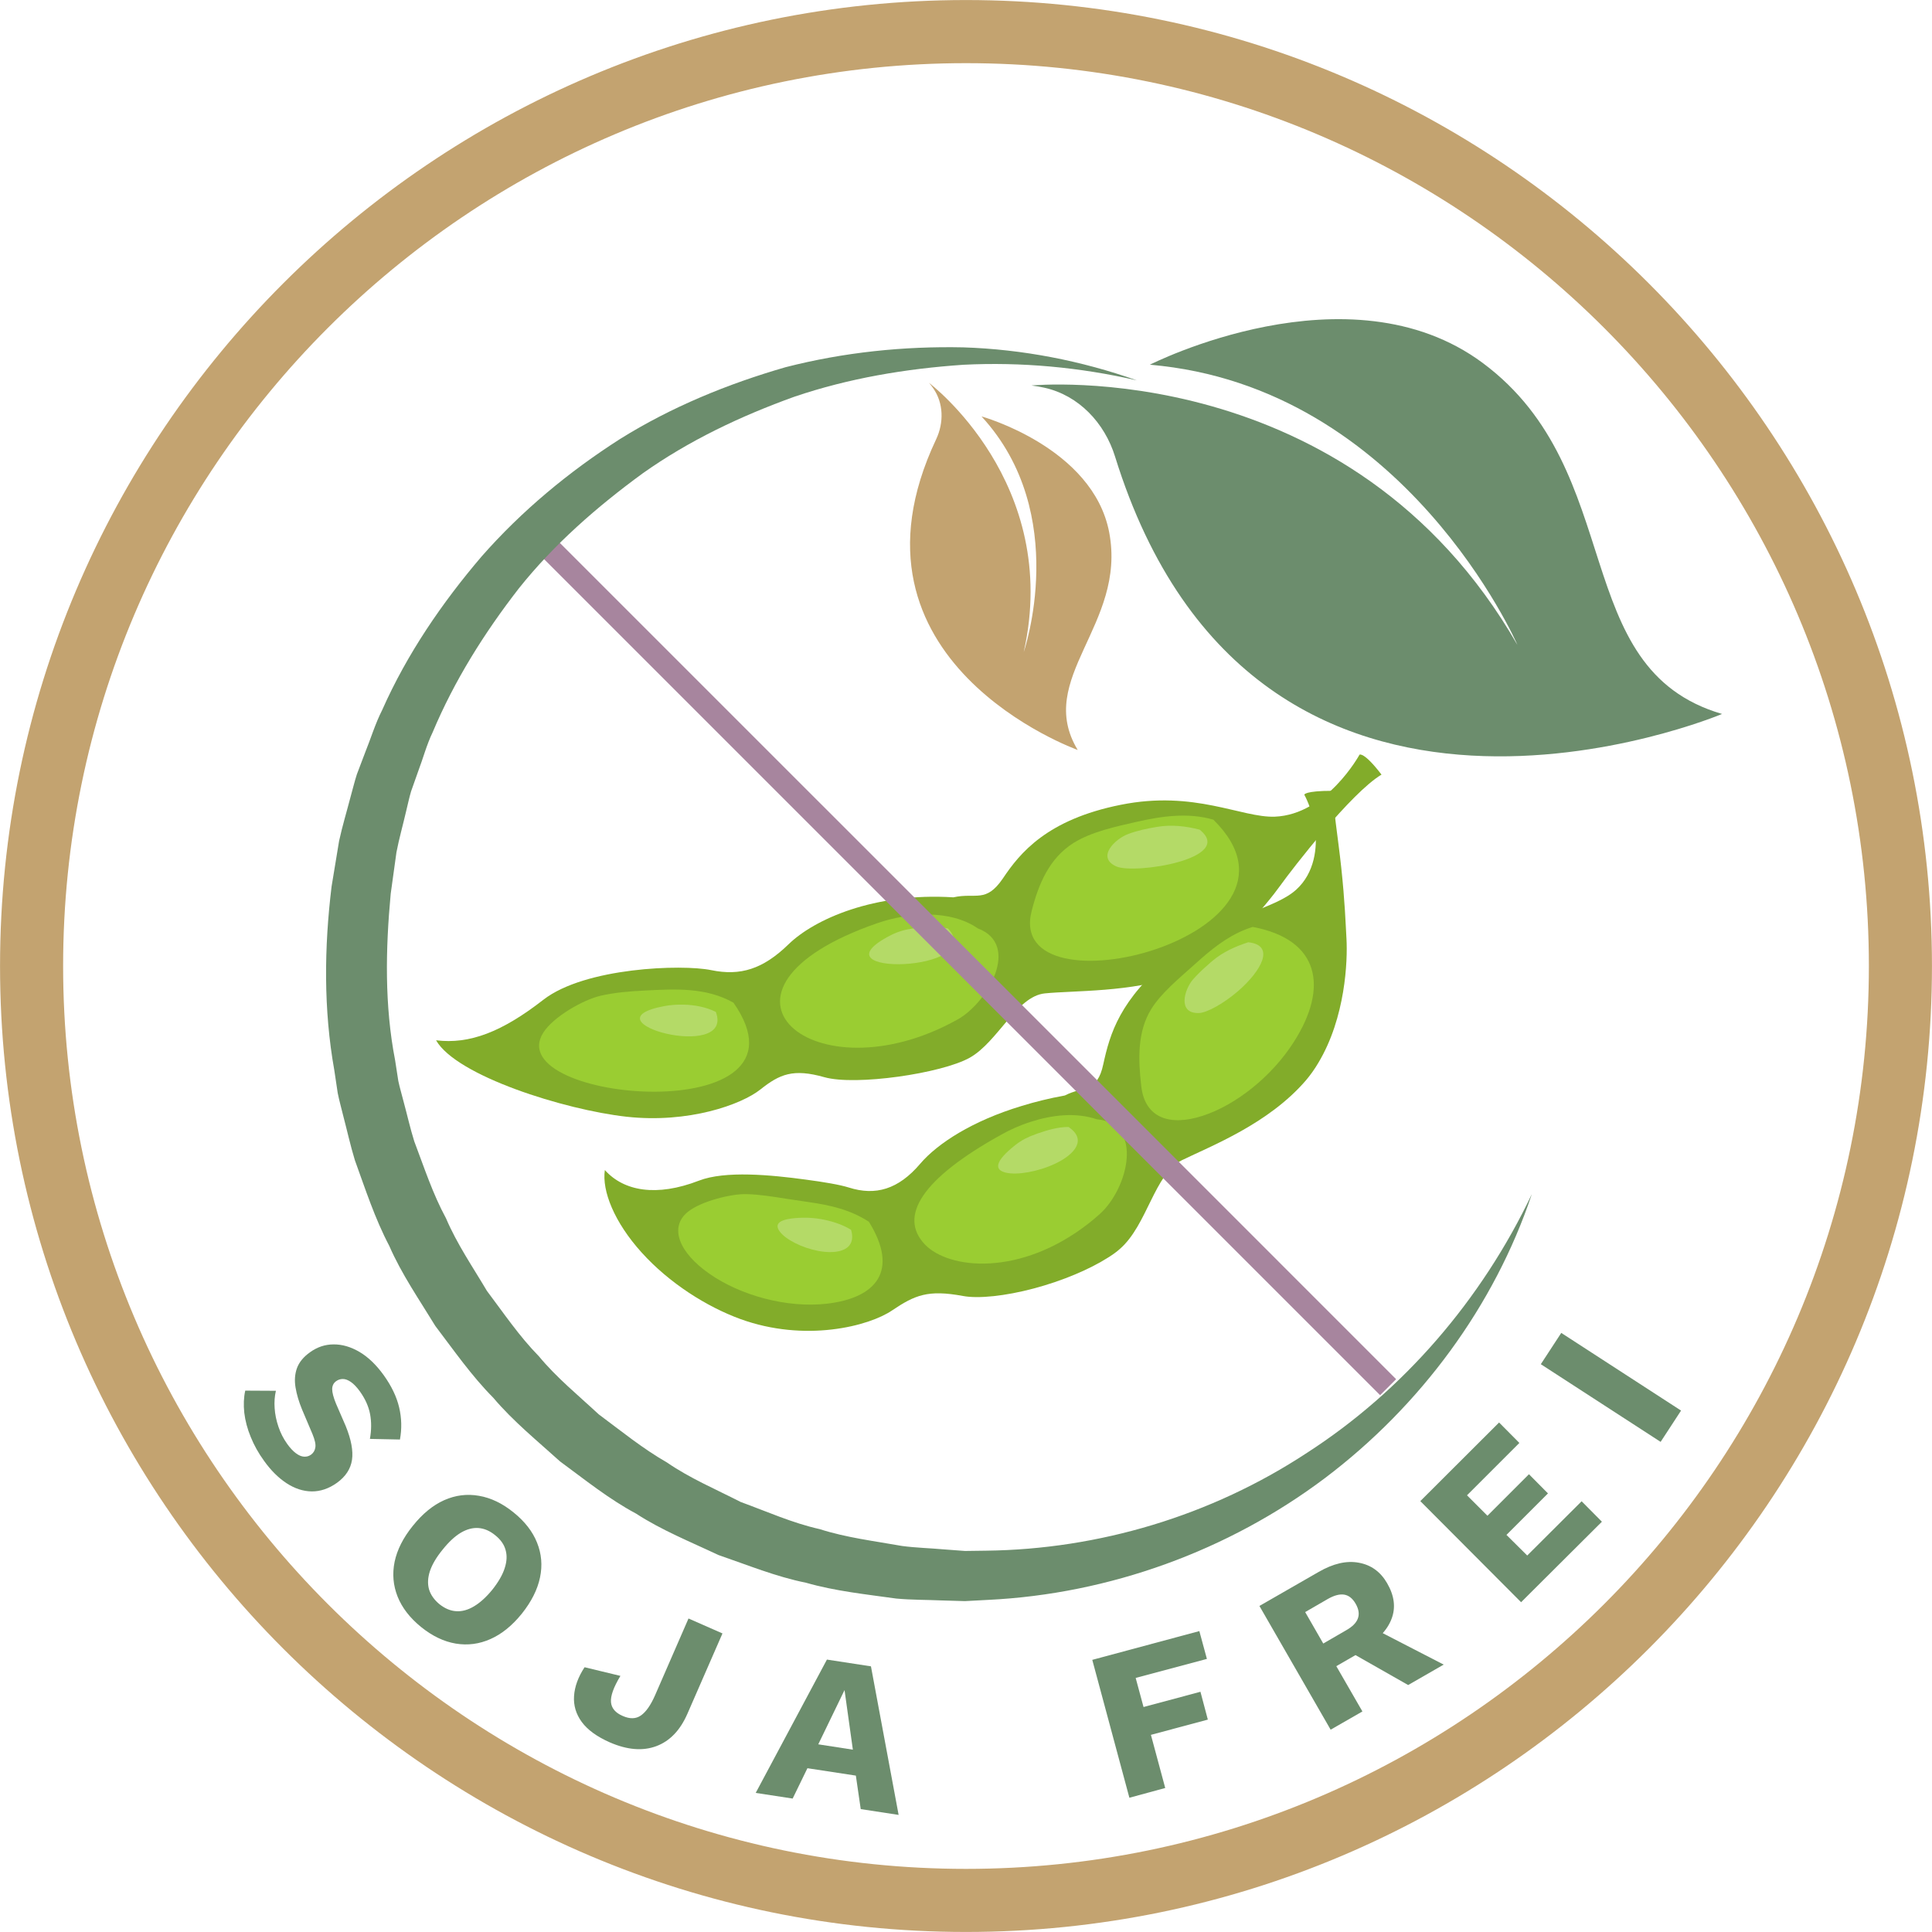 <svg version="1.0" preserveAspectRatio="xMidYMid meet" height="256" viewBox="0 0 192 192" zoomAndPan="magnify" width="256" xmlns:xlink="http://www.w3.org/1999/xlink" xmlns="http://www.w3.org/2000/svg"><defs><g></g><clipPath id="6d4656f384"><path clip-rule="nonzero" d="M 43 74 L 138 74 L 138 112 L 43 112 Z M 43 74"></path></clipPath><clipPath id="737223e173"><path clip-rule="nonzero" d="M 59.715 47.133 L 152.516 77.031 L 127.449 154.844 L 34.645 124.945 Z M 59.715 47.133"></path></clipPath><clipPath id="0d298a6286"><path clip-rule="nonzero" d="M 59.715 47.133 L 152.516 77.031 L 127.449 154.844 L 34.645 124.945 Z M 59.715 47.133"></path></clipPath><clipPath id="0ff32e0acf"><path clip-rule="nonzero" d="M 59.715 47.133 L 152.516 77.031 L 127.449 154.844 L 34.645 124.945 Z M 59.715 47.133"></path></clipPath><clipPath id="88e5c8296e"><path clip-rule="nonzero" d="M 102 81 L 124 81 L 124 96 L 102 96 Z M 102 81"></path></clipPath><clipPath id="7ca09ae9f7"><path clip-rule="nonzero" d="M 59.715 47.133 L 152.516 77.031 L 127.449 154.844 L 34.645 124.945 Z M 59.715 47.133"></path></clipPath><clipPath id="39d517a38c"><path clip-rule="nonzero" d="M 59.715 47.133 L 152.516 77.031 L 127.449 154.844 L 34.645 124.945 Z M 59.715 47.133"></path></clipPath><clipPath id="ba9ea17456"><path clip-rule="nonzero" d="M 59.715 47.133 L 152.516 77.031 L 127.449 154.844 L 34.645 124.945 Z M 59.715 47.133"></path></clipPath><clipPath id="3036eca0cb"><path clip-rule="nonzero" d="M 77 90 L 100 90 L 100 105 L 77 105 Z M 77 90"></path></clipPath><clipPath id="697572790f"><path clip-rule="nonzero" d="M 59.715 47.133 L 152.516 77.031 L 127.449 154.844 L 34.645 124.945 Z M 59.715 47.133"></path></clipPath><clipPath id="7d74766434"><path clip-rule="nonzero" d="M 59.715 47.133 L 152.516 77.031 L 127.449 154.844 L 34.645 124.945 Z M 59.715 47.133"></path></clipPath><clipPath id="c06335426f"><path clip-rule="nonzero" d="M 59.715 47.133 L 152.516 77.031 L 127.449 154.844 L 34.645 124.945 Z M 59.715 47.133"></path></clipPath><clipPath id="0c54c2ba6b"><path clip-rule="nonzero" d="M 53 98 L 75 98 L 75 109 L 53 109 Z M 53 98"></path></clipPath><clipPath id="d92a168a5b"><path clip-rule="nonzero" d="M 59.715 47.133 L 152.516 77.031 L 127.449 154.844 L 34.645 124.945 Z M 59.715 47.133"></path></clipPath><clipPath id="8e61eda0f3"><path clip-rule="nonzero" d="M 59.715 47.133 L 152.516 77.031 L 127.449 154.844 L 34.645 124.945 Z M 59.715 47.133"></path></clipPath><clipPath id="69dc9746ac"><path clip-rule="nonzero" d="M 59.715 47.133 L 152.516 77.031 L 127.449 154.844 L 34.645 124.945 Z M 59.715 47.133"></path></clipPath><clipPath id="bb16b3779b"><path clip-rule="nonzero" d="M 110 82 L 120 82 L 120 87 L 110 87 Z M 110 82"></path></clipPath><clipPath id="e7464d6d00"><path clip-rule="nonzero" d="M 59.715 47.133 L 152.516 77.031 L 127.449 154.844 L 34.645 124.945 Z M 59.715 47.133"></path></clipPath><clipPath id="aa2f3ce602"><path clip-rule="nonzero" d="M 59.715 47.133 L 152.516 77.031 L 127.449 154.844 L 34.645 124.945 Z M 59.715 47.133"></path></clipPath><clipPath id="25f60d6b62"><path clip-rule="nonzero" d="M 59.715 47.133 L 152.516 77.031 L 127.449 154.844 L 34.645 124.945 Z M 59.715 47.133"></path></clipPath><clipPath id="c55cdcd938"><path clip-rule="nonzero" d="M 86 92 L 95 92 L 95 96 L 86 96 Z M 86 92"></path></clipPath><clipPath id="fab73ff5f4"><path clip-rule="nonzero" d="M 59.715 47.133 L 152.516 77.031 L 127.449 154.844 L 34.645 124.945 Z M 59.715 47.133"></path></clipPath><clipPath id="beefbef192"><path clip-rule="nonzero" d="M 59.715 47.133 L 152.516 77.031 L 127.449 154.844 L 34.645 124.945 Z M 59.715 47.133"></path></clipPath><clipPath id="e737fd4f59"><path clip-rule="nonzero" d="M 59.715 47.133 L 152.516 77.031 L 127.449 154.844 L 34.645 124.945 Z M 59.715 47.133"></path></clipPath><clipPath id="800e793818"><path clip-rule="nonzero" d="M 63 99 L 72 99 L 72 103 L 63 103 Z M 63 99"></path></clipPath><clipPath id="9353a6c2c6"><path clip-rule="nonzero" d="M 59.715 47.133 L 152.516 77.031 L 127.449 154.844 L 34.645 124.945 Z M 59.715 47.133"></path></clipPath><clipPath id="c512ee0367"><path clip-rule="nonzero" d="M 59.715 47.133 L 152.516 77.031 L 127.449 154.844 L 34.645 124.945 Z M 59.715 47.133"></path></clipPath><clipPath id="e1b1dcc1ac"><path clip-rule="nonzero" d="M 59.715 47.133 L 152.516 77.031 L 127.449 154.844 L 34.645 124.945 Z M 59.715 47.133"></path></clipPath><clipPath id="525e95e208"><path clip-rule="nonzero" d="M 60 78 L 134 78 L 134 133 L 60 133 Z M 60 78"></path></clipPath><clipPath id="df476a1c7e"><path clip-rule="nonzero" d="M 59.715 47.133 L 152.516 77.031 L 127.449 154.844 L 34.645 124.945 Z M 59.715 47.133"></path></clipPath><clipPath id="69628b30d1"><path clip-rule="nonzero" d="M 59.715 47.133 L 152.516 77.031 L 127.449 154.844 L 34.645 124.945 Z M 59.715 47.133"></path></clipPath><clipPath id="bacadc78fb"><path clip-rule="nonzero" d="M 59.715 47.133 L 152.516 77.031 L 127.449 154.844 L 34.645 124.945 Z M 59.715 47.133"></path></clipPath><clipPath id="edc6bd6c4f"><path clip-rule="nonzero" d="M 113 92 L 131 92 L 131 112 L 113 112 Z M 113 92"></path></clipPath><clipPath id="af0c47a791"><path clip-rule="nonzero" d="M 59.715 47.133 L 152.516 77.031 L 127.449 154.844 L 34.645 124.945 Z M 59.715 47.133"></path></clipPath><clipPath id="9254b764bf"><path clip-rule="nonzero" d="M 59.715 47.133 L 152.516 77.031 L 127.449 154.844 L 34.645 124.945 Z M 59.715 47.133"></path></clipPath><clipPath id="ec97f46154"><path clip-rule="nonzero" d="M 59.715 47.133 L 152.516 77.031 L 127.449 154.844 L 34.645 124.945 Z M 59.715 47.133"></path></clipPath><clipPath id="749b352230"><path clip-rule="nonzero" d="M 90 110 L 112 110 L 112 126 L 90 126 Z M 90 110"></path></clipPath><clipPath id="58863c67bc"><path clip-rule="nonzero" d="M 59.715 47.133 L 152.516 77.031 L 127.449 154.844 L 34.645 124.945 Z M 59.715 47.133"></path></clipPath><clipPath id="175b26b3fa"><path clip-rule="nonzero" d="M 59.715 47.133 L 152.516 77.031 L 127.449 154.844 L 34.645 124.945 Z M 59.715 47.133"></path></clipPath><clipPath id="07fd82f2e3"><path clip-rule="nonzero" d="M 59.715 47.133 L 152.516 77.031 L 127.449 154.844 L 34.645 124.945 Z M 59.715 47.133"></path></clipPath><clipPath id="39b5f2fa4e"><path clip-rule="nonzero" d="M 67 118 L 88 118 L 88 130 L 67 130 Z M 67 118"></path></clipPath><clipPath id="e95b173773"><path clip-rule="nonzero" d="M 59.715 47.133 L 152.516 77.031 L 127.449 154.844 L 34.645 124.945 Z M 59.715 47.133"></path></clipPath><clipPath id="c75d7e3aff"><path clip-rule="nonzero" d="M 59.715 47.133 L 152.516 77.031 L 127.449 154.844 L 34.645 124.945 Z M 59.715 47.133"></path></clipPath><clipPath id="ab103aecb3"><path clip-rule="nonzero" d="M 59.715 47.133 L 152.516 77.031 L 127.449 154.844 L 34.645 124.945 Z M 59.715 47.133"></path></clipPath><clipPath id="b9bac5de07"><path clip-rule="nonzero" d="M 117 93 L 126 93 L 126 101 L 117 101 Z M 117 93"></path></clipPath><clipPath id="7aaff4e460"><path clip-rule="nonzero" d="M 59.715 47.133 L 152.516 77.031 L 127.449 154.844 L 34.645 124.945 Z M 59.715 47.133"></path></clipPath><clipPath id="d642515bb1"><path clip-rule="nonzero" d="M 59.715 47.133 L 152.516 77.031 L 127.449 154.844 L 34.645 124.945 Z M 59.715 47.133"></path></clipPath><clipPath id="f254603189"><path clip-rule="nonzero" d="M 59.715 47.133 L 152.516 77.031 L 127.449 154.844 L 34.645 124.945 Z M 59.715 47.133"></path></clipPath><clipPath id="86f3227cff"><path clip-rule="nonzero" d="M 99 111 L 108 111 L 108 117 L 99 117 Z M 99 111"></path></clipPath><clipPath id="917025013a"><path clip-rule="nonzero" d="M 59.715 47.133 L 152.516 77.031 L 127.449 154.844 L 34.645 124.945 Z M 59.715 47.133"></path></clipPath><clipPath id="c68376c713"><path clip-rule="nonzero" d="M 59.715 47.133 L 152.516 77.031 L 127.449 154.844 L 34.645 124.945 Z M 59.715 47.133"></path></clipPath><clipPath id="4dce7f1715"><path clip-rule="nonzero" d="M 59.715 47.133 L 152.516 77.031 L 127.449 154.844 L 34.645 124.945 Z M 59.715 47.133"></path></clipPath><clipPath id="657848a854"><path clip-rule="nonzero" d="M 77 121 L 85 121 L 85 125 L 77 125 Z M 77 121"></path></clipPath><clipPath id="28d5b925f4"><path clip-rule="nonzero" d="M 59.715 47.133 L 152.516 77.031 L 127.449 154.844 L 34.645 124.945 Z M 59.715 47.133"></path></clipPath><clipPath id="8f01dada22"><path clip-rule="nonzero" d="M 59.715 47.133 L 152.516 77.031 L 127.449 154.844 L 34.645 124.945 Z M 59.715 47.133"></path></clipPath><clipPath id="940ee72c49"><path clip-rule="nonzero" d="M 59.715 47.133 L 152.516 77.031 L 127.449 154.844 L 34.645 124.945 Z M 59.715 47.133"></path></clipPath><clipPath id="f2f4d2cff5"><path clip-rule="nonzero" d="M 53 53 L 139 53 L 139 139 L 53 139 Z M 53 53"></path></clipPath><clipPath id="7aac30977b"><path clip-rule="nonzero" d="M 54.738 53.051 L 139.059 137.375 L 137.469 138.965 L 53.148 54.645 Z M 54.738 53.051"></path></clipPath><clipPath id="599d98ed62"><path clip-rule="nonzero" d="M 54.738 53.051 L 139.059 137.375 L 137.469 138.965 L 53.148 54.645 Z M 54.738 53.051"></path></clipPath><clipPath id="22ca506616"><rect height="192" y="0" width="192" x="0"></rect></clipPath></defs><g fill-opacity="1" fill="#6c8d6d"><g transform="translate(22.277, 139.277)"><g><path d="M 15.859 -2.609 C 16.629 -1.535 17.141 -0.469 17.391 0.594 C 17.641 1.656 17.664 2.719 17.469 3.781 L 14.484 3.719 C 14.641 2.844 14.645 2.02 14.5 1.25 C 14.352 0.488 14.02 -0.254 13.5 -0.984 C 13.188 -1.422 12.883 -1.738 12.594 -1.938 C 12.312 -2.133 12.047 -2.234 11.797 -2.234 C 11.547 -2.234 11.32 -2.16 11.125 -2.016 C 10.875 -1.836 10.742 -1.578 10.734 -1.234 C 10.734 -0.891 10.859 -0.41 11.109 0.203 L 12.078 2.438 C 12.629 3.789 12.836 4.914 12.703 5.812 C 12.566 6.707 12.07 7.461 11.219 8.078 C 10.406 8.66 9.566 8.945 8.703 8.938 C 7.848 8.926 7.016 8.656 6.203 8.125 C 5.391 7.594 4.645 6.852 3.969 5.906 C 3.414 5.145 2.973 4.352 2.641 3.531 C 2.305 2.719 2.094 1.914 2 1.125 C 1.914 0.332 1.945 -0.398 2.094 -1.078 L 5.141 -1.062 C 5.016 -0.52 4.973 0.051 5.016 0.656 C 5.055 1.27 5.18 1.883 5.391 2.5 C 5.598 3.125 5.891 3.695 6.266 4.219 C 6.555 4.625 6.844 4.93 7.125 5.141 C 7.414 5.359 7.688 5.473 7.938 5.484 C 8.188 5.504 8.422 5.438 8.641 5.281 C 8.879 5.102 9.02 4.863 9.062 4.562 C 9.113 4.27 9.02 3.832 8.781 3.25 L 7.734 0.781 C 7.422 0.02 7.207 -0.703 7.094 -1.391 C 6.977 -2.078 7.023 -2.719 7.234 -3.312 C 7.453 -3.906 7.883 -4.43 8.531 -4.891 C 9.25 -5.41 10.031 -5.672 10.875 -5.672 C 11.727 -5.68 12.586 -5.43 13.453 -4.922 C 14.316 -4.41 15.117 -3.641 15.859 -2.609 Z M 15.859 -2.609"></path></g></g></g><g fill-opacity="1" fill="#6c8d6d"><g transform="translate(35.824, 156.541)"><g><path d="M 15.219 -6.234 C 16.332 -5.336 17.109 -4.336 17.547 -3.234 C 17.992 -2.129 18.094 -0.977 17.844 0.219 C 17.594 1.426 16.988 2.629 16.031 3.828 C 15.07 5.016 14.035 5.852 12.922 6.344 C 11.805 6.844 10.656 6.992 9.469 6.797 C 8.289 6.598 7.145 6.051 6.031 5.156 C 4.914 4.25 4.133 3.238 3.688 2.125 C 3.25 1.02 3.148 -0.129 3.391 -1.328 C 3.641 -2.523 4.242 -3.719 5.203 -4.906 C 6.16 -6.102 7.195 -6.953 8.312 -7.453 C 9.438 -7.953 10.586 -8.098 11.766 -7.891 C 12.953 -7.691 14.102 -7.141 15.219 -6.234 Z M 13.391 -3.969 C 12.859 -4.406 12.301 -4.645 11.719 -4.688 C 11.145 -4.727 10.562 -4.57 9.969 -4.219 C 9.375 -3.863 8.77 -3.301 8.156 -2.531 C 7.551 -1.789 7.133 -1.086 6.906 -0.422 C 6.688 0.242 6.656 0.852 6.812 1.406 C 6.977 1.957 7.328 2.453 7.859 2.891 C 8.398 3.316 8.953 3.547 9.516 3.578 C 10.086 3.617 10.676 3.457 11.281 3.094 C 11.883 2.738 12.488 2.191 13.094 1.453 C 13.707 0.68 14.117 -0.031 14.328 -0.688 C 14.547 -1.352 14.578 -1.957 14.422 -2.5 C 14.273 -3.051 13.93 -3.539 13.391 -3.969 Z M 13.391 -3.969"></path></g></g></g><g fill-opacity="1" fill="#6c8d6d"><g transform="translate(55.157, 170.532)"><g><path d="M 16.641 -8.203 L 13.156 -0.219 C 12.438 1.426 11.406 2.5 10.062 3 C 8.719 3.5 7.18 3.375 5.453 2.625 C 4.172 2.062 3.238 1.383 2.656 0.594 C 2.082 -0.195 1.828 -1.055 1.891 -1.984 C 1.953 -2.922 2.301 -3.875 2.938 -4.844 L 6.5 -3.984 C 5.82 -2.859 5.508 -1.988 5.562 -1.375 C 5.613 -0.77 6.004 -0.312 6.734 0 C 7.441 0.312 8.039 0.297 8.531 -0.047 C 9.031 -0.391 9.5 -1.055 9.938 -2.047 L 13.266 -9.688 Z M 16.641 -8.203"></path></g></g></g><g fill-opacity="1" fill="#6c8d6d"><g transform="translate(75.007, 178.161)"><g><path d="M 14.297 2.203 L 10.531 1.625 L 10.047 -1.703 L 5.234 -2.438 L 3.766 0.578 L 0.094 0.016 L 7.172 -13.234 L 11.547 -12.562 Z M 6.312 -4.812 L 9.75 -4.281 L 8.922 -10.203 Z M 6.312 -4.812"></path></g></g></g><g fill-opacity="1" fill="#6c8d6d"><g transform="translate(97.049, 180.293)"><g></g></g></g><g fill-opacity="1" fill="#6c8d6d"><g transform="translate(110.721, 179.064)"><g><path d="M 9.219 -14.203 L 2.141 -12.312 L 2.922 -9.422 L 8.578 -10.938 L 9.312 -8.172 L 3.656 -6.656 L 5.078 -1.375 L 1.516 -0.406 L -2.172 -14.109 L 8.469 -16.969 Z M 9.219 -14.203"></path></g></g></g><g fill-opacity="1" fill="#6c8d6d"><g transform="translate(130.879, 172.676)"><g><path d="M 0.156 -16.453 C 1.613 -17.297 2.945 -17.602 4.156 -17.375 C 5.375 -17.156 6.312 -16.477 6.969 -15.344 C 7.695 -14.094 7.844 -12.906 7.406 -11.781 C 6.977 -10.656 6.031 -9.672 4.562 -8.828 L 4.359 -8.5 L 1.922 -7.094 L 4.516 -2.594 L 1.359 -0.781 L -5.719 -13.078 Z M 2.891 -10.656 C 3.516 -11.008 3.906 -11.398 4.062 -11.828 C 4.227 -12.266 4.156 -12.754 3.844 -13.297 C 3.539 -13.828 3.16 -14.129 2.703 -14.203 C 2.254 -14.273 1.719 -14.133 1.094 -13.781 L -1.172 -12.469 L 0.625 -9.344 Z M 5.172 -11.078 L 12.594 -7.25 L 9.062 -5.219 L 2.797 -8.781 Z M 5.172 -11.078"></path></g></g></g><g fill-opacity="1" fill="#6c8d6d"><g transform="translate(150.055, 160.335)"><g><path d="M 1.109 -1.109 L -8.906 -11.156 L -1.078 -18.969 L 0.938 -16.938 L -4.266 -11.734 L -2.234 -9.703 L 1.891 -13.828 L 3.781 -11.922 L -0.344 -7.797 L 1.719 -5.75 L 7.125 -11.141 L 9.141 -9.109 Z M 1.109 -1.109"></path></g></g></g><g fill-opacity="1" fill="#6c8d6d"><g transform="translate(164.187, 144.604)"><g><path d="M -9.031 -12.141 L 2.875 -4.422 L 0.844 -1.312 L -11.062 -9.031 Z M -9.031 -12.141"></path></g></g></g><g clip-path="url(#6d4656f384)"><g clip-path="url(#737223e173)"><g clip-path="url(#0d298a6286)"><g clip-path="url(#0ff32e0acf)"><path fill-rule="nonzero" fill-opacity="1" d="M 94.746 89.176 C 86.871 88.68 80.926 91.355 78.367 93.84 C 75.812 96.324 73.57 97.008 70.672 96.41 C 67.762 95.812 58.141 96.145 54.008 99.348 C 49.879 102.562 46.66 103.793 43.336 103.383 C 45.355 106.922 56.105 110.293 62.266 110.98 C 68.426 111.656 73.672 109.781 75.578 108.262 C 77.488 106.746 78.828 106.172 81.926 107.051 C 85.027 107.926 93.562 106.684 96.367 105.117 C 99.168 103.547 101.023 99.016 103.828 98.723 C 106.617 98.434 112.566 98.621 117.043 96.957 C 121.523 95.277 125.961 89.781 127.215 88.031 C 128.469 86.277 134.289 78.766 137.293 76.98 C 135.539 74.691 135.109 74.996 135.109 74.996 C 135.109 74.996 131.867 80.953 126.695 81.16 C 123.383 81.285 118.723 78.5 111.379 79.98 C 104.047 81.441 101.344 84.781 99.664 87.301 C 97.961 89.789 96.988 88.676 94.746 89.176 Z M 94.746 89.176" fill="#82ac2a"></path></g></g></g></g><g clip-path="url(#88e5c8296e)"><g clip-path="url(#7ca09ae9f7)"><g clip-path="url(#39d517a38c)"><g clip-path="url(#ba9ea17456)"><path fill-rule="nonzero" fill-opacity="1" d="M 120.586 81.461 C 118.098 80.723 115.438 81.109 112.945 81.676 C 110.934 82.133 108.473 82.656 106.703 83.762 C 104.27 85.285 103.207 87.871 102.531 90.508 C 99.742 101.215 132.285 92.973 120.586 81.461 Z M 120.586 81.461" fill="#9acd32"></path></g></g></g></g><g clip-path="url(#3036eca0cb)"><g clip-path="url(#697572790f)"><g clip-path="url(#7d74766434)"><g clip-path="url(#c06335426f)"><path fill-rule="nonzero" fill-opacity="1" d="M 97.176 92.262 C 94.406 90.359 90.305 90.672 87.203 91.738 C 68.008 98.375 80.91 109.324 95.195 101.297 C 98.141 99.645 101.477 93.898 97.176 92.262 Z M 97.176 92.262" fill="#9acd32"></path></g></g></g></g><g clip-path="url(#0c54c2ba6b)"><g clip-path="url(#d92a168a5b)"><g clip-path="url(#8e61eda0f3)"><g clip-path="url(#69dc9746ac)"><path fill-rule="nonzero" fill-opacity="1" d="M 72.891 99.645 C 70.152 98.102 67.113 98.285 64.07 98.438 C 62.617 98.508 61.078 98.633 59.664 98.961 C 57.945 99.367 54.992 101.039 53.988 102.629 C 49.594 109.586 81.758 112.305 72.891 99.645 Z M 72.891 99.645" fill="#9acd32"></path></g></g></g></g><g clip-path="url(#bb16b3779b)"><g clip-path="url(#e7464d6d00)"><g clip-path="url(#aa2f3ce602)"><g clip-path="url(#25f60d6b62)"><path fill-rule="nonzero" fill-opacity="1" d="M 119.223 82.453 C 117.844 82.09 116.391 81.934 114.977 82.176 C 114.02 82.332 113.031 82.539 112.117 82.883 C 110.844 83.352 108.91 85.188 110.93 86.102 C 112.73 86.918 122.824 85.344 119.223 82.453 Z M 119.223 82.453" fill="#b4da67"></path></g></g></g></g><g clip-path="url(#c55cdcd938)"><g clip-path="url(#fab73ff5f4)"><g clip-path="url(#beefbef192)"><g clip-path="url(#e737fd4f59)"><path fill-rule="nonzero" fill-opacity="1" d="M 94.215 92.277 C 93.09 92.004 91.875 92.113 90.734 92.27 C 89.945 92.375 89.215 92.586 88.508 92.949 C 80.418 97.113 98.246 96.633 94.215 92.277 Z M 94.215 92.277" fill="#b4da67"></path></g></g></g></g><g clip-path="url(#800e793818)"><g clip-path="url(#9353a6c2c6)"><g clip-path="url(#c512ee0367)"><g clip-path="url(#e1b1dcc1ac)"><path fill-rule="nonzero" fill-opacity="1" d="M 71.137 100.559 C 70.145 100.074 69.043 99.867 67.941 99.84 C 67.312 99.824 66.676 99.867 66.043 99.98 C 57.848 101.5 73.039 105.594 71.137 100.559 Z M 71.137 100.559" fill="#b4da67"></path></g></g></g></g><g clip-path="url(#525e95e208)"><g clip-path="url(#df476a1c7e)"><g clip-path="url(#69628b30d1)"><g clip-path="url(#bacadc78fb)"><path fill-rule="nonzero" fill-opacity="1" d="M 105.824 108.867 C 104.277 109.148 102.84 109.504 101.527 109.91 C 96.641 111.383 93.168 113.633 91.449 115.652 C 89.277 118.207 87 118.855 84.359 118.016 C 83.48 117.738 81.871 117.465 80.07 117.227 C 76.621 116.758 72.07 116.32 69.457 117.332 C 65.238 118.965 61.988 118.379 60.109 116.277 C 59.805 118.348 61.047 121.465 63.762 124.469 C 66.504 127.512 70.238 129.867 73.582 131.086 C 76.766 132.242 79.961 132.438 82.645 132.125 C 85.398 131.809 87.531 130.992 88.652 130.23 C 90.922 128.703 92.215 128.148 95.699 128.793 C 97.242 129.082 99.918 128.797 102.734 128.047 C 105.578 127.293 108.293 126.141 110.129 124.969 C 110.594 124.68 110.988 124.395 111.301 124.109 C 114.023 121.738 114.719 116.645 117.457 115.301 C 120.379 113.871 126.066 111.688 129.789 107.355 C 130.227 106.836 130.637 106.262 131.004 105.641 C 133.73 101.113 133.93 95.445 133.812 93.312 C 133.723 91.758 133.656 89.594 133.285 86.156 C 132.992 83.406 132.426 79.895 132.48 78.59 C 129.605 78.586 129.621 78.98 129.621 78.98 C 129.621 78.98 130.41 80.355 130.68 82.293 C 130.953 84.234 130.637 86.75 128.836 88.395 C 126.77 90.293 122.387 90.824 117.949 93.957 C 117.434 94.316 116.922 94.699 116.395 95.129 C 111.27 99.359 110.312 102.703 109.641 105.773 C 109.039 108.602 107.668 107.914 105.824 108.867 Z M 105.824 108.867" fill="#82ac2a"></path></g></g></g></g><g clip-path="url(#edc6bd6c4f)"><g clip-path="url(#af0c47a791)"><g clip-path="url(#9254b764bf)"><g clip-path="url(#ec97f46154)"><path fill-rule="nonzero" fill-opacity="1" d="M 124.5 92.117 C 122.508 92.727 120.891 93.93 119.398 95.238 C 119.121 95.477 118.848 95.719 118.586 95.961 C 117.215 97.195 115.406 98.676 114.414 100.273 C 113.031 102.508 113.102 105.227 113.418 107.949 C 113.781 111.117 116.258 111.953 119.535 110.883 C 122.812 109.816 126.41 106.977 128.609 103.5 C 132.02 98.137 131.172 93.379 124.5 92.117 Z M 124.5 92.117" fill="#9acd32"></path></g></g></g></g><g clip-path="url(#749b352230)"><g clip-path="url(#58863c67bc)"><g clip-path="url(#175b26b3fa)"><g clip-path="url(#07fd82f2e3)"><path fill-rule="nonzero" fill-opacity="1" d="M 108.988 111.23 C 106.895 110.52 104.535 110.805 102.434 111.484 C 101.363 111.824 100.34 112.285 99.438 112.797 C 91.594 117.152 89.281 120.887 91.906 123.664 C 94.289 126.168 101.398 126.895 108.199 121.57 C 108.566 121.281 108.945 120.969 109.297 120.645 C 110.684 119.41 111.824 117.141 111.969 115.117 C 112.117 113.094 111.262 111.438 108.988 111.23 Z M 108.988 111.23" fill="#9acd32"></path></g></g></g></g><g clip-path="url(#39b5f2fa4e)"><g clip-path="url(#e95b173773)"><g clip-path="url(#c75d7e3aff)"><g clip-path="url(#ab103aecb3)"><path fill-rule="nonzero" fill-opacity="1" d="M 86.348 121.414 C 84.453 120.191 82.469 119.77 80.449 119.473 C 79.684 119.355 78.922 119.25 78.156 119.133 C 76.859 118.926 75.453 118.699 74.191 118.672 C 72.723 118.621 69.664 119.367 68.352 120.438 C 66.488 121.949 67.449 124.457 70.492 126.578 C 73.566 128.73 78.191 130.02 82.184 129.559 C 87.07 128.992 89.383 126.301 86.348 121.414 Z M 86.348 121.414" fill="#9acd32"></path></g></g></g></g><g clip-path="url(#b9bac5de07)"><g clip-path="url(#7aaff4e460)"><g clip-path="url(#d642515bb1)"><g clip-path="url(#f254603189)"><path fill-rule="nonzero" fill-opacity="1" d="M 124.051 93.641 C 122.754 94.059 121.516 94.621 120.508 95.477 C 120.363 95.59 120.219 95.719 120.086 95.844 C 119.551 96.312 119.016 96.809 118.551 97.344 C 117.734 98.285 116.957 100.727 119.137 100.676 C 119.91 100.66 121.578 99.754 123.047 98.488 C 125.348 96.484 126.789 93.934 124.051 93.641 Z M 124.051 93.641" fill="#b4da67"></path></g></g></g></g><g clip-path="url(#86f3227cff)"><g clip-path="url(#917025013a)"><g clip-path="url(#c68376c713)"><g clip-path="url(#4dce7f1715)"><path fill-rule="nonzero" fill-opacity="1" d="M 106.184 111.996 C 105.129 111.996 104.082 112.312 103.105 112.648 C 103.039 112.68 102.961 112.695 102.895 112.727 C 102.16 112.984 101.52 113.309 100.918 113.781 C 98.805 115.449 98.812 116.277 99.973 116.539 C 101.098 116.805 103.172 116.438 104.848 115.652 C 106.855 114.703 108.039 113.234 106.184 111.996 Z M 106.184 111.996" fill="#b4da67"></path></g></g></g></g><g clip-path="url(#657848a854)"><g clip-path="url(#28d5b925f4)"><g clip-path="url(#8f01dada22)"><g clip-path="url(#940ee72c49)"><path fill-rule="nonzero" fill-opacity="1" d="M 84.578 122.215 C 83.645 121.645 82.602 121.336 81.562 121.148 C 81.289 121.105 81.004 121.062 80.73 121.047 C 80.406 121.02 80.078 121.004 79.766 121.016 C 77.395 121.074 76.902 121.621 77.508 122.41 C 78.094 123.184 79.676 124 81.301 124.312 C 83.309 124.691 85.164 124.223 84.578 122.215 Z M 84.578 122.215" fill="#b4da67"></path></g></g></g></g><g clip-path="url(#f2f4d2cff5)"><g clip-path="url(#7aac30977b)"><g clip-path="url(#599d98ed62)"><path fill-rule="nonzero" fill-opacity="1" d="M 55.156 53.473 L 53.477 55.156 L 137.062 138.742 L 138.746 137.059 L 55.156 53.473" fill="#a7859e"></path></g></g></g><g transform="matrix(1, 0, 0, 1, 0, 0)"><g clip-path="url(#22ca506616)"><path fill-rule="nonzero" fill-opacity="1" d="M 185.727 96 C 185.727 46.527 145.473 6.277 96 6.277 C 46.527 6.277 6.273 46.527 6.273 96 C 6.273 145.473 46.527 185.727 96 185.727 C 145.473 185.727 185.727 145.473 185.727 96 Z M 0.004 96 C 0.004 43.07 43.07 0.004 96 0.004 C 148.93 0.004 191.996 43.07 191.996 96 C 191.996 148.93 148.93 191.996 96 191.996 C 43.07 191.996 0.004 148.93 0.004 96" fill="#c3a370"></path><path fill-rule="nonzero" fill-opacity="1" d="M 150.801 64.094 C 134.219 35.219 102.504 38.309 102.504 38.309 C 102.957 38.367 103.387 38.438 103.793 38.531 C 107.211 39.293 109.777 42.031 110.812 45.371 C 124.82 90.504 171.137 70.953 171.137 70.953 C 155.727 66.445 161.883 46.883 147.367 36.082 C 134.043 26.168 114.27 36.246 114.27 36.246 C 139.645 38.402 150.801 64.094 150.801 64.094" fill="#6c8d6d"></path><path fill-rule="nonzero" fill-opacity="1" d="M 92.328 38.051 C 92.484 38.234 92.621 38.41 92.746 38.59 C 93.781 40.074 93.805 42.02 93.031 43.66 C 82.582 65.785 107.102 74.531 107.102 74.531 C 102.797 67.418 111.988 62.105 110.23 52.902 C 108.617 44.457 97.543 41.383 97.543 41.383 C 106.473 51.082 101.738 64.797 101.738 64.797 C 105.516 47.973 92.328 38.051 92.328 38.051" fill="#c3a370"></path><path fill-rule="nonzero" fill-opacity="1" d="M 98.168 158.996 C 110.277 158.414 122.098 154.09 131.652 146.906 C 141.191 139.711 148.52 129.75 152.234 118.664 C 147.23 129.203 139.441 138.219 129.883 144.383 C 120.383 150.637 109.18 153.973 97.996 154.105 L 95.902 154.133 L 93.812 153.977 C 92.422 153.852 91.023 153.82 89.645 153.637 C 86.898 153.145 84.125 152.816 81.469 151.965 C 78.75 151.359 76.203 150.211 73.602 149.262 C 71.133 147.996 68.566 146.914 66.277 145.336 C 63.867 143.957 61.719 142.203 59.496 140.551 C 57.473 138.668 55.312 136.914 53.547 134.777 C 51.602 132.797 50.055 130.496 48.391 128.289 C 46.984 125.914 45.41 123.625 44.324 121.074 C 43.004 118.641 42.148 116.008 41.168 113.422 C 40.758 112.109 40.457 110.754 40.094 109.422 C 39.926 108.75 39.723 108.09 39.582 107.414 L 39.266 105.367 C 38.207 99.926 38.316 94.32 38.828 88.82 L 39.398 84.703 C 39.66 83.344 40.039 82.008 40.352 80.656 C 40.52 79.984 40.656 79.301 40.855 78.637 L 41.551 76.672 C 42.043 75.379 42.395 74.02 43 72.766 C 45.156 67.633 48.141 62.879 51.57 58.465 C 55.066 54.082 59.32 50.367 63.863 47.047 C 68.469 43.781 73.613 41.344 78.953 39.422 C 84.344 37.594 90.004 36.641 95.742 36.25 C 101.484 35.961 107.301 36.492 112.984 37.801 C 107.488 35.859 101.648 34.711 95.734 34.52 C 89.828 34.395 83.871 35.004 78.07 36.492 C 72.34 38.145 66.734 40.434 61.617 43.629 C 56.547 46.871 51.848 50.758 47.848 55.316 C 43.922 59.918 40.453 64.984 37.98 70.562 C 37.289 71.922 36.852 73.391 36.281 74.801 L 35.469 76.941 C 35.234 77.664 35.059 78.41 34.852 79.141 C 34.469 80.617 34.023 82.082 33.699 83.57 L 32.953 88.094 C 32.215 94.141 32.145 100.324 33.223 106.355 L 33.562 108.625 C 33.711 109.375 33.922 110.113 34.102 110.855 C 34.492 112.336 34.82 113.836 35.266 115.297 C 36.312 118.18 37.254 121.098 38.688 123.82 C 39.914 126.633 41.672 129.164 43.262 131.773 C 45.113 134.211 46.863 136.73 49.023 138.91 C 51.004 141.25 53.391 143.184 55.656 145.234 C 58.121 147.043 60.504 148.973 63.207 150.418 C 65.777 152.086 68.629 153.227 71.383 154.531 C 74.27 155.52 77.098 156.688 80.094 157.289 C 83.027 158.129 86.066 158.441 89.074 158.863 C 90.582 159.004 92.109 158.984 93.621 159.051 L 95.895 159.117 L 98.168 158.996" fill="#6c8d6d"></path></g></g></svg>